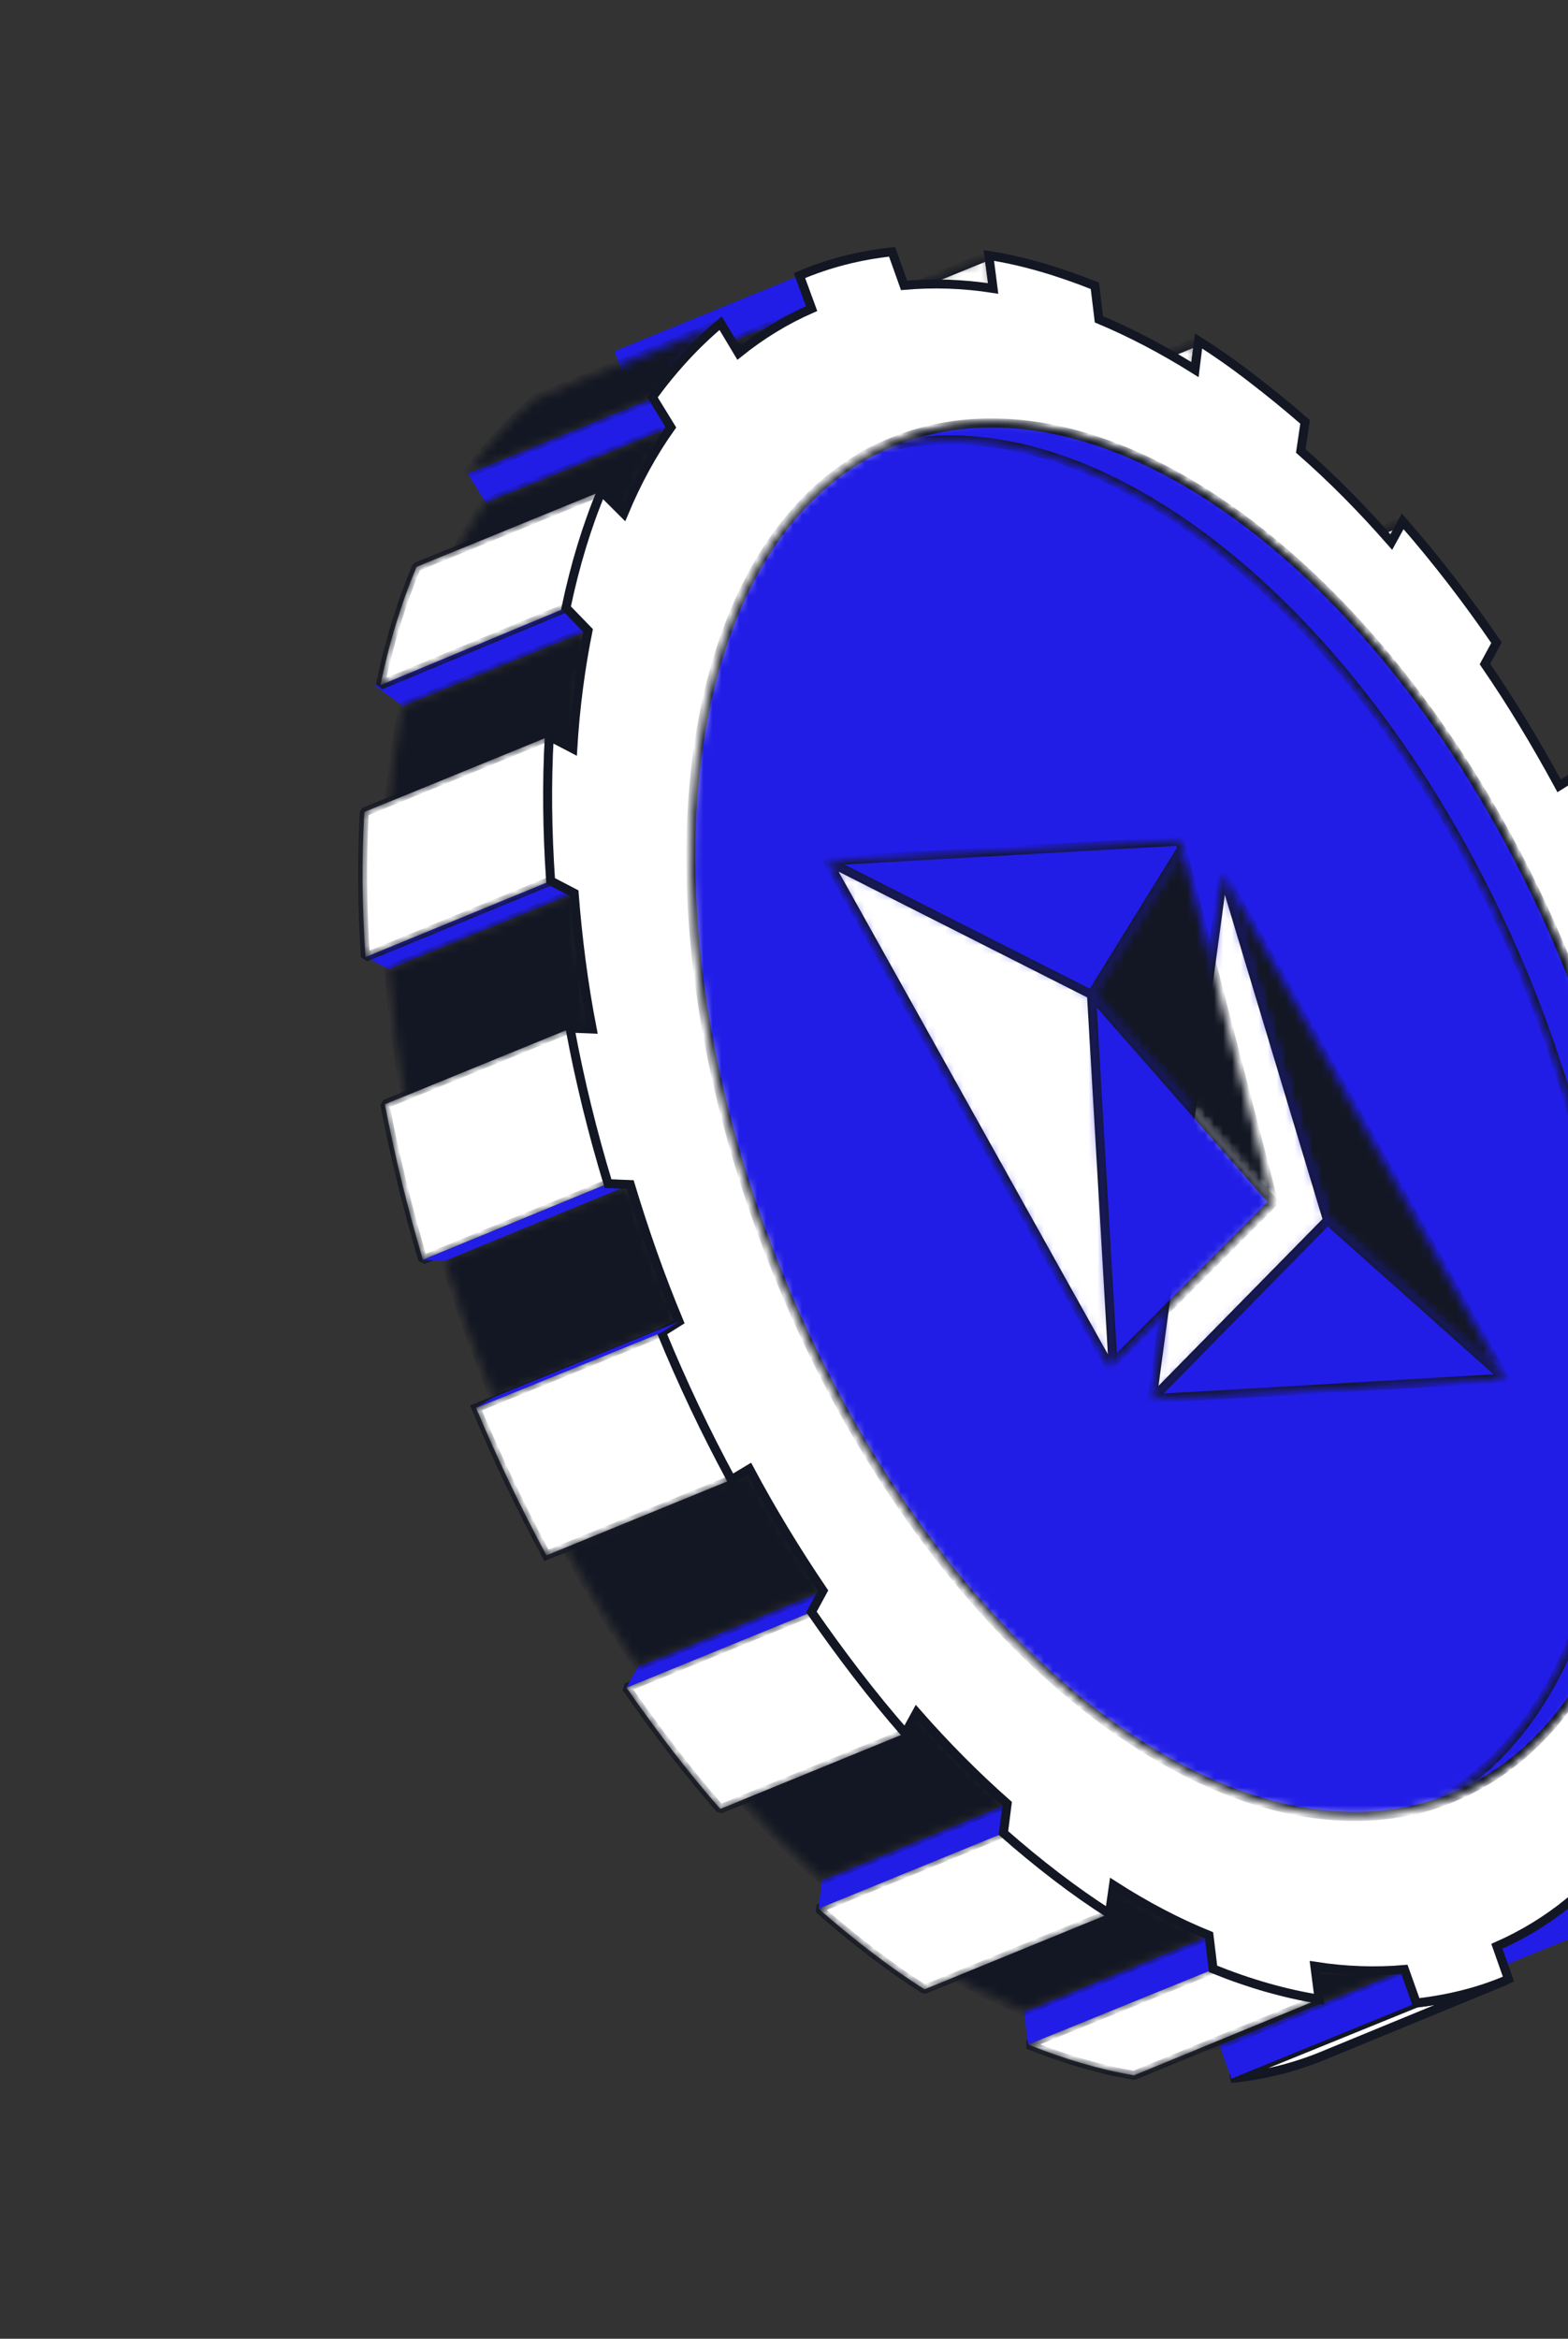 <svg width="175" height="261" viewBox="0 0 175 261" fill="none" xmlns="http://www.w3.org/2000/svg">
<rect x="0" y="0" width="175" height="261" fill="#333333" stroke="none"/>
<g clip-path="url(#clip0_0_2463)">
<mask id="mask0_0_2463" style="mask-type:luminance" maskUnits="userSpaceOnUse" x="153" y="86" width="23" height="11">
<path d="M174.014 87.706L153.355 96.152L155.335 94.949L175.988 86.501L174.014 87.706Z" fill="white"/>
</mask>
<g mask="url(#mask0_0_2463)">
<path d="M174.007 87.704L153.365 96.142L155.31 94.921L176.014 86.503L174.007 87.704Z" fill="white" stroke="#131723" strokeWidth="1.295"/>
</g>
<mask id="mask1_0_2463" style="mask-type:luminance" maskUnits="userSpaceOnUse" x="170" y="136" width="24" height="10">
<path d="M193.989 136.876L173.342 145.326L170.9 145.236L191.558 136.79L193.989 136.876Z" fill="white"/>
</mask>
<g mask="url(#mask1_0_2463)">
<path d="M193.966 136.882L173.323 145.32L170.905 145.238L191.548 136.8L193.966 136.882Z" fill="white" stroke="#131723" strokeWidth="1.295"/>
</g>
<mask id="mask2_0_2463" style="mask-type:luminance" maskUnits="userSpaceOnUse" x="134" y="58" width="23" height="11">
<path d="M155.288 60.54L134.629 68.987L135.912 66.635L156.565 58.186L155.288 60.54Z" fill="white"/>
</mask>
<g mask="url(#mask2_0_2463)">
<path d="M155.262 60.559L134.619 68.997L135.91 66.62L156.553 58.182L155.262 60.559Z" fill="white" stroke="#131723" strokeWidth="1.295"/>
</g>
<mask id="mask3_0_2463" style="mask-type:luminance" maskUnits="userSpaceOnUse" x="173" y="168" width="24" height="10">
<path d="M196.299 169.485L175.647 177.933L173.043 176.564L193.69 168.114L196.299 169.485Z" fill="white"/>
</mask>
<g mask="url(#mask3_0_2463)">
<path d="M196.32 169.526L175.616 177.944L173.054 176.595L193.716 168.095L196.32 169.526Z" fill="white" stroke="#131723" strokeWidth="1.295"/>
</g>
<mask id="mask4_0_2463" style="mask-type:luminance" maskUnits="userSpaceOnUse" x="112" y="38" width="22" height="12">
<path d="M133.353 41.285L112.701 49.733L113.117 46.511L133.776 38.065L133.353 41.285Z" fill="white"/>
</mask>
<g mask="url(#mask4_0_2463)">
<path d="M133.352 41.311L112.709 49.749L113.125 46.486L133.768 38.048L133.352 41.311Z" fill="white" stroke="#131723" strokeWidth="1.295"/>
</g>
<path d="M190.454 196.799L169.792 205.298L167.333 202.76L187.976 194.322L190.454 196.799Z" fill="#211DE7"/>
<mask id="mask5_0_2463" style="mask-type:luminance" maskUnits="userSpaceOnUse" x="89" y="28" width="22" height="13">
<path d="M110.873 32.223L90.222 40.666L89.73 36.967L110.389 28.521L110.873 32.223Z" fill="white"/>
</mask>
<g mask="url(#mask5_0_2463)">
<path d="M110.897 32.211L90.254 40.649L89.721 36.951L110.364 28.513L110.897 32.211Z" fill="white" stroke="#131723" strokeWidth="1.295"/>
</g>
<path d="M177.153 215.557L156.511 223.995L154.489 220.712L175.132 212.274L177.153 215.557Z" fill="#211DE7"/>
<mask id="mask6_0_2463" style="mask-type:luminance" maskUnits="userSpaceOnUse" x="68" y="30" width="22" height="10">
<path d="M68.951 39.043L89.61 30.597C89.485 30.648 89.36 30.699 89.236 30.75L68.577 39.197C68.707 39.143 68.832 39.092 68.951 39.043Z" fill="white"/>
</mask>
<g mask="url(#mask6_0_2463)">
<path d="M68.971 39.042L89.614 30.604C89.464 30.648 89.335 30.698 89.227 30.754L68.585 39.192C68.693 39.136 68.822 39.086 68.971 39.042Z" fill="white" stroke="#131723" strokeWidth="1.295"/>
</g>
<mask id="mask7_0_2463" style="mask-type:luminance" maskUnits="userSpaceOnUse" x="68" y="30" width="22" height="10">
<path d="M89.236 30.75L68.577 39.197C68.707 39.143 68.832 39.092 68.951 39.043L89.61 30.597C89.485 30.648 89.36 30.699 89.236 30.75Z" fill="white"/>
</mask>
<g mask="url(#mask7_0_2463)">
<path d="M89.227 30.754L68.585 39.192C68.693 39.136 68.822 39.086 68.971 39.042L89.614 30.604C89.464 30.648 89.335 30.698 89.227 30.754Z" fill="#999999" stroke="#131723" strokeWidth="1.295"/>
</g>
<path d="M90.561 34.5L69.918 42.938L68.585 39.192L89.228 30.754L90.561 34.5Z" fill="#211DE7"/>
<mask id="mask8_0_2463" style="mask-type:luminance" maskUnits="userSpaceOnUse" x="61" y="34" width="30" height="14">
<path d="M82.463 39.398L61.804 47.844C64.326 45.81 67.028 44.171 69.908 42.928L90.56 34.479C87.677 35.717 84.978 37.357 82.463 39.398Z" fill="white"/>
</mask>
<g mask="url(#mask8_0_2463)">
<path d="M82.432 39.409L61.789 47.847C64.335 45.797 67.044 44.16 69.918 42.938L90.56 34.5C87.687 35.722 84.977 37.359 82.432 39.409Z" fill="#131723" stroke="#131723" strokeWidth="1.295"/>
</g>
<path d="M168.031 221.035L147.369 229.535C144.209 230.803 140.878 231.61 137.375 231.956L158.08 223.538C161.534 223.131 164.838 222.338 168.031 221.035Z" fill="white" stroke="#131723" strokeWidth="0.647"/>
<path d="M158.08 223.538L137.438 231.976L136.105 228.23L156.747 219.792L158.08 223.538Z" fill="#211DE7"/>
<mask id="mask9_0_2463" style="mask-type:luminance" maskUnits="userSpaceOnUse" x="126" y="219" width="31" height="10">
<path d="M156.732 219.775L136.074 228.221C132.87 228.523 129.532 228.43 126.093 227.884L146.752 219.438C150.193 219.978 153.533 220.085 156.732 219.775Z" fill="white"/>
</mask>
<g mask="url(#mask9_0_2463)">
<path d="M156.747 219.793L136.104 228.231C132.894 228.511 129.534 228.404 126.105 227.868L146.747 219.43C150.176 219.966 153.536 220.073 156.747 219.793Z" fill="#131723" stroke="#131723" strokeWidth="1.295"/>
</g>
<path d="M74.872 47.687L54.23 56.125L52.208 52.842L72.851 44.404L74.872 47.687Z" fill="#211DE7"/>
<mask id="mask10_0_2463" style="mask-type:luminance" maskUnits="userSpaceOnUse" x="52" y="36" width="29" height="17">
<path d="M72.826 44.376L52.181 52.82C54.449 49.603 56.999 46.828 59.798 44.532L80.459 36.08C77.672 38.38 75.116 41.153 72.84 44.373L72.826 44.376Z" fill="white"/>
</mask>
<g mask="url(#mask10_0_2463)">
<path d="M72.851 44.404L52.209 52.842C54.448 49.61 57.022 46.822 59.788 44.502L80.431 36.064C77.664 38.384 75.09 41.172 72.851 44.404Z" fill="#131723" stroke="#131723" strokeWidth="1.295"/>
</g>
<mask id="mask11_0_2463" style="mask-type:luminance" maskUnits="userSpaceOnUse" x="48" y="47" width="27" height="19">
<path d="M69.603 57.317L48.95 65.766C50.453 62.197 52.199 58.986 54.187 56.132L74.846 47.686C72.857 50.54 71.109 53.75 69.603 57.317Z" fill="white"/>
</mask>
<g mask="url(#mask11_0_2463)">
<path d="M69.608 57.299L48.946 65.799C50.441 62.197 52.182 58.966 54.168 56.106L74.872 47.688C72.845 50.534 71.091 53.738 69.608 57.299Z" fill="#131723" stroke="#131723" strokeWidth="1.295"/>
</g>
<path d="M147.219 223.108L126.557 231.608C122.737 230.949 118.8 229.8 114.745 228.162L135.449 219.744C139.471 221.416 143.4 222.517 147.219 223.108Z" fill="white"/>
<mask id="mask12_0_2463" style="mask-type:luminance" maskUnits="userSpaceOnUse" x="111" y="205" width="40" height="41">
<path d="M120.984 205.655L150.711 215.009L141.124 245.476L111.398 236.123L120.984 205.655ZM135.432 219.711L114.771 228.164C118.812 229.819 122.746 230.958 126.573 231.578L147.232 223.132C143.398 222.502 139.455 221.377 135.432 219.711Z" fill="white"/>
</mask>
<g mask="url(#mask12_0_2463)">
<path fill-rule="evenodd" clip-rule="evenodd" d="M147.219 223.108L126.557 231.608C122.737 230.949 118.8 229.8 114.745 228.162L135.449 219.744C139.471 221.416 143.4 222.517 147.219 223.108Z" stroke="#131723" strokeWidth="1.295" stroke-linejoin="bevel"/>
</g>
<path d="M135.449 219.743L114.744 228.162L114.273 224.484L134.935 215.984L135.449 219.743Z" fill="#211DE7"/>
<mask id="mask13_0_2463" style="mask-type:luminance" maskUnits="userSpaceOnUse" x="103" y="210" width="32" height="15">
<path d="M134.952 216.017L114.293 224.463C110.775 223.003 107.213 221.122 103.607 218.82L124.267 210.368C127.865 212.674 131.44 214.559 134.952 216.017Z" fill="white"/>
</mask>
<g mask="url(#mask13_0_2463)">
<path d="M134.935 215.984L114.273 224.484C110.753 223.015 107.206 221.129 103.631 218.828L124.273 210.39C127.896 212.684 131.45 214.548 134.935 215.984Z" fill="#131723" stroke="#131723" strokeWidth="1.295"/>
</g>
<path d="M65.632 70.369L44.989 78.807L41.838 76.526L63.172 67.831L65.632 70.369Z" fill="#211DE7"/>
<path d="M63.172 67.831L42.471 76.454C43.415 71.728 44.834 67.219 46.487 63.26L67.129 54.822C65.489 58.74 64.17 63.077 63.172 67.831Z" fill="white"/>
<mask id="mask14_0_2463" style="mask-type:luminance" maskUnits="userSpaceOnUse" x="35" y="43" width="39" height="45">
<path d="M47.202 43.468L73.884 51.863L62.591 87.754L35.91 79.358L47.202 43.468ZM67.143 54.819L46.489 63.274C44.856 67.213 43.443 71.703 42.45 76.454L63.184 67.855C64.185 63.106 65.505 58.761 67.143 54.819Z" fill="white"/>
</mask>
<g mask="url(#mask14_0_2463)">
<path fill-rule="evenodd" clip-rule="evenodd" d="M63.172 67.831L42.471 76.454C43.415 71.728 44.834 67.219 46.487 63.26L67.13 54.822C65.489 58.74 64.17 63.077 63.172 67.831Z" stroke="#131723" strokeWidth="1.295" stroke-linejoin="bevel"/>
</g>
<mask id="mask15_0_2463" style="mask-type:luminance" maskUnits="userSpaceOnUse" x="43" y="70" width="23" height="22">
<path d="M63.923 83.543L43.27 91.992C43.41 89.705 43.624 87.451 43.911 85.229C44.207 83.01 44.567 80.867 44.99 78.801L65.643 70.353C65.214 72.422 64.856 74.565 64.57 76.783C64.283 79.005 64.067 81.258 63.923 83.543Z" fill="white"/>
</mask>
<g mask="url(#mask15_0_2463)">
<path d="M63.929 83.545L43.286 91.983C43.412 89.715 43.62 87.472 43.91 85.256C44.2 83.039 44.559 80.89 44.988 78.808L65.631 70.369C65.215 72.411 64.862 74.54 64.572 76.756C64.282 78.973 64.067 81.236 63.929 83.545Z" fill="#131723" stroke="#131723" strokeWidth="1.295"/>
</g>
<path d="M123.815 213.571L103.173 222.009C101.213 220.759 99.23 219.366 97.225 217.83C95.219 216.294 93.26 214.682 91.348 212.994L111.99 204.556C113.903 206.244 115.862 207.856 117.867 209.392C119.873 210.928 121.856 212.321 123.815 213.571Z" fill="white"/>
<mask id="mask16_0_2463" style="mask-type:luminance" maskUnits="userSpaceOnUse" x="87" y="194" width="42" height="39">
<path d="M96.29 194.18L128.228 204.229L119.339 232.479L87.401 222.43L96.29 194.18ZM123.844 213.588C121.857 212.324 119.866 210.929 117.871 209.401C115.877 207.872 113.918 206.254 111.994 204.544L91.341 212.993C93.261 214.701 95.22 216.32 97.219 217.849C99.213 219.377 101.202 220.772 103.185 222.034L123.842 213.594L123.844 213.588Z" fill="white"/>
</mask>
<g mask="url(#mask16_0_2463)">
<path fill-rule="evenodd" clip-rule="evenodd" d="M123.815 213.572L103.173 222.01C101.213 220.76 99.23 219.367 97.225 217.831C95.219 216.295 93.26 214.683 91.348 212.995L111.99 204.557C113.903 206.245 115.862 207.857 117.867 209.393C119.873 210.929 121.856 212.322 123.815 213.572Z" stroke="#131723" strokeWidth="1.295" stroke-linejoin="bevel"/>
</g>
<path d="M111.99 204.556L91.348 212.994L91.744 209.793L112.406 201.293L111.99 204.556Z" fill="#211DE7"/>
<mask id="mask17_0_2463" style="mask-type:luminance" maskUnits="userSpaceOnUse" x="81" y="191" width="32" height="19">
<path d="M112.417 201.324L91.764 209.772C88.259 206.646 84.894 203.241 81.668 199.556L102.321 191.108C105.538 194.79 108.903 198.195 112.417 201.324Z" fill="white"/>
</mask>
<g mask="url(#mask17_0_2463)">
<path d="M112.407 201.293L91.745 209.793C88.251 206.657 84.89 203.247 81.66 199.561L102.303 191.122C105.532 194.809 108.9 198.199 112.407 201.293Z" fill="#131723" stroke="#131723" strokeWidth="1.295"/>
</g>
<path d="M64.079 99.68L43.417 108.179L40.793 106.811L61.455 98.311L64.079 99.68Z" fill="#211DE7"/>
<path d="M61.455 98.311L40.793 106.81C40.413 101.329 40.362 95.882 40.662 90.615L61.305 82.176C61.005 87.444 61.075 92.829 61.455 98.311Z" fill="white"/>
<mask id="mask18_0_2463" style="mask-type:luminance" maskUnits="userSpaceOnUse" x="29" y="70" width="44" height="49">
<path d="M41.488 70.667L72.808 80.522L60.985 118.098L29.665 108.244L41.488 70.667ZM61.313 82.172L40.661 90.621C40.348 95.885 40.403 101.298 40.807 106.788L61.46 98.339C61.057 92.844 60.999 87.442 61.313 82.172Z" fill="white"/>
</mask>
<g mask="url(#mask18_0_2463)">
<path fill-rule="evenodd" clip-rule="evenodd" d="M61.455 98.311L40.793 106.81C40.413 101.329 40.362 95.882 40.662 90.615L61.305 82.176C61.005 87.444 61.075 92.829 61.455 98.311Z" stroke="#131723" strokeWidth="1.295" stroke-linejoin="bevel"/>
</g>
<mask id="mask19_0_2463" style="mask-type:luminance" maskUnits="userSpaceOnUse" x="43" y="99" width="24" height="25">
<path d="M66.062 114.863L45.401 123.316C44.459 118.22 43.786 113.155 43.404 108.155L64.063 99.708C64.438 104.707 65.118 109.774 66.062 114.863Z" fill="white"/>
</mask>
<g mask="url(#mask19_0_2463)">
<path d="M66.077 114.901L45.373 123.32C44.467 118.216 43.747 113.17 43.417 108.179L64.079 99.679C64.471 104.69 65.11 109.778 66.077 114.901Z" fill="#131723" stroke="#131723" strokeWidth="1.295"/>
</g>
<path d="M101.031 193.438L80.388 201.876C76.692 197.659 73.236 193.11 69.92 188.333L90.562 179.895C93.879 184.672 97.335 189.221 101.031 193.438Z" fill="white"/>
<mask id="mask20_0_2463" style="mask-type:luminance" maskUnits="userSpaceOnUse" x="63" y="169" width="45" height="44">
<path d="M73.46 169.314L107.825 180.127L97.708 212.281L63.343 201.468L73.46 169.314ZM90.585 179.888L69.926 188.335C73.193 193.137 76.696 197.687 80.382 201.915L101.041 193.469C97.359 189.229 93.86 184.686 90.585 179.888Z" fill="white"/>
</mask>
<g mask="url(#mask20_0_2463)">
<path fill-rule="evenodd" clip-rule="evenodd" d="M101.031 193.438L80.388 201.876C76.692 197.659 73.236 193.11 69.92 188.333L90.562 179.895C93.879 184.672 97.335 189.221 101.031 193.438Z" stroke="#131723" strokeWidth="1.295" stroke-linejoin="bevel"/>
</g>
<path d="M90.563 179.895L69.92 188.333L71.211 185.956L91.853 177.518L90.563 179.895Z" fill="#211DE7"/>
<mask id="mask21_0_2463" style="mask-type:luminance" maskUnits="userSpaceOnUse" x="62" y="163" width="30" height="23">
<path d="M91.864 177.528L71.205 185.974C68.259 181.64 65.501 177.093 62.952 172.402L83.611 163.955C86.158 168.653 88.922 173.201 91.864 177.528Z" fill="white"/>
</mask>
<g mask="url(#mask21_0_2463)">
<path d="M91.854 177.518L71.211 185.956C68.292 181.644 65.512 177.104 62.976 172.437L83.638 163.937C86.154 168.666 88.934 173.206 91.854 177.518Z" fill="#131723" stroke="#131723" strokeWidth="1.295"/>
</g>
<mask id="mask22_0_2463" style="mask-type:luminance" maskUnits="userSpaceOnUse" x="49" y="132" width="27" height="24">
<path d="M75.78 147.488L55.119 155.941C53.056 150.934 51.235 145.827 49.661 140.668L70.32 132.222C71.89 137.372 73.715 142.488 75.78 147.488Z" fill="white"/>
</mask>
<g mask="url(#mask22_0_2463)">
<path d="M75.781 147.482L55.139 155.92C53.047 150.917 51.261 145.808 49.68 140.694L70.342 132.195C71.904 137.37 73.69 142.479 75.781 147.482Z" fill="#131723" stroke="#131723" strokeWidth="1.295"/>
</g>
<path d="M67.863 132.094L47.201 140.593C45.486 134.827 44.056 129.015 42.955 123.238L63.598 114.8C64.699 120.577 66.128 126.389 67.863 132.094Z" fill="white"/>
<mask id="mask23_0_2463" style="mask-type:luminance" maskUnits="userSpaceOnUse" x="32" y="103" width="47" height="49">
<path d="M44.192 103.773L78.36 114.524L66.682 151.637L32.515 140.887L44.192 103.773ZM63.62 114.773L42.961 123.22C44.054 129.021 45.479 134.825 47.219 140.579L67.878 132.132C66.138 126.379 64.711 120.56 63.62 114.773Z" fill="white"/>
</mask>
<g mask="url(#mask23_0_2463)">
<path fill-rule="evenodd" clip-rule="evenodd" d="M67.863 132.094L47.201 140.593C45.486 134.827 44.056 129.015 42.955 123.238L63.598 114.8C64.699 120.577 66.128 126.389 67.863 132.094Z" stroke="#131723" strokeWidth="1.295" stroke-linejoin="bevel"/>
</g>
<path d="M70.343 132.195L49.681 140.695L47.201 140.593L67.863 132.094L70.343 132.195Z" fill="#211DE7"/>
<path d="M81.631 165.138L60.988 173.576C58.113 168.259 55.501 162.754 53.133 157.121L73.837 148.703C76.144 154.316 78.756 159.821 81.631 165.138Z" fill="white"/>
<mask id="mask24_0_2463" style="mask-type:luminance" maskUnits="userSpaceOnUse" x="43" y="137" width="49" height="49">
<path d="M54.683 137.266L91.117 148.729L79.653 185.163L43.219 173.7L54.683 137.266ZM73.806 148.692L53.153 157.141C55.479 162.78 58.086 168.277 60.968 173.596L81.626 165.15C78.76 159.829 76.141 154.321 73.806 148.692Z" fill="white"/>
</mask>
<g mask="url(#mask24_0_2463)">
<path fill-rule="evenodd" clip-rule="evenodd" d="M81.631 165.137L60.988 173.575C58.113 168.259 55.501 162.753 53.133 157.121L73.837 148.702C76.144 154.315 78.756 159.821 81.631 165.137Z" stroke="#131723" strokeWidth="1.295"/>
</g>
<path d="M194.411 183.79C193.413 188.544 192.094 192.88 190.454 196.799L187.975 194.322C186.493 197.883 184.759 201.093 182.773 203.953L184.775 207.298C182.536 210.53 179.981 213.256 177.153 215.557L175.132 212.273C172.64 214.295 169.951 215.938 167.065 217.202L168.356 220.866C165.124 222.293 161.677 223.109 158.08 223.538L156.747 219.793C153.537 220.072 150.176 219.965 146.747 219.429L147.219 223.107C143.386 222.49 139.442 221.362 135.387 219.724L134.935 215.984C131.402 214.556 127.848 212.691 124.273 210.39L123.815 213.571C121.855 212.321 119.873 210.928 117.867 209.392C115.862 207.856 113.903 206.244 111.99 204.556L112.406 201.293C108.9 198.199 105.532 194.809 102.302 191.123L101.031 193.438C97.335 189.22 93.879 184.671 90.562 179.895L91.853 177.518C88.934 173.205 86.154 168.665 83.637 163.936L81.63 165.138C78.755 159.821 76.143 154.316 73.837 148.703L75.782 147.482C73.691 142.48 71.904 137.37 70.342 132.195L67.863 132.094C66.128 126.389 64.699 120.577 63.617 114.739L66.097 114.84C65.11 109.778 64.471 104.69 64.079 99.679L61.455 98.311C61.076 92.829 61.005 87.444 61.305 82.177L63.929 83.545C64.067 81.236 64.282 78.972 64.572 76.756C64.862 74.539 65.215 72.41 65.631 70.369L63.172 67.831C64.17 63.077 65.489 58.74 67.129 54.822L69.608 57.298C71.09 53.737 72.845 50.534 74.872 47.687L72.808 44.323C75.09 41.171 77.663 38.384 80.43 36.064L82.432 39.409C84.977 37.359 87.693 35.702 90.58 34.438L89.227 30.755C92.467 29.376 95.913 28.491 99.565 28.102L100.898 31.847C104.108 31.568 107.407 31.655 110.836 32.191L110.364 28.513C114.183 29.104 118.155 30.286 122.196 31.897L122.648 35.636C126.168 37.106 129.743 38.977 133.371 41.25L133.768 38.049C135.769 39.312 137.751 40.705 139.716 42.228C141.721 43.764 143.701 45.383 145.655 47.084L145.177 50.327C148.69 53.401 152.086 56.845 155.281 60.498L156.552 58.183C160.248 62.4 163.766 66.969 167.021 71.726L165.73 74.103C168.711 78.435 171.429 82.955 174.008 87.704L175.953 86.483C178.828 91.8 181.44 97.305 183.808 102.937L181.801 104.139C183.893 109.141 185.679 114.251 187.241 119.426L189.72 119.527C191.455 125.232 192.884 131.044 193.966 136.882L191.548 136.8C192.473 141.843 193.174 146.95 193.504 151.941L196.128 153.31C196.507 158.792 196.578 164.176 196.278 169.444L193.654 168.075C193.516 170.385 193.301 172.648 193.011 174.865C192.721 177.081 192.368 179.21 191.952 181.251L194.411 183.79Z" fill="white" stroke="#131723" strokeWidth="0.647"/>
<path d="M73.837 148.703L53.133 157.122L55.14 155.92L75.782 147.482L73.837 148.703Z" fill="#211DE7"/>
<mask id="mask25_0_2463" style="mask-type:luminance" maskUnits="userSpaceOnUse" x="77" y="47" width="108" height="156">
<path d="M174.697 106.954C157.424 65.184 123.821 39.372 99.632 49.308C75.452 59.239 69.846 101.154 87.119 142.924C104.392 184.694 138.003 210.501 162.184 200.57C186.37 190.641 191.971 148.723 174.697 106.954Z" fill="white"/>
</mask>
<g mask="url(#mask25_0_2463)">
<path d="M174.68 106.921C157.407 65.172 123.838 39.405 99.615 49.296C75.436 59.268 69.858 101.158 87.131 142.908C104.384 184.719 138.015 210.505 162.176 200.595C186.356 190.623 191.995 148.752 174.68 106.921Z" fill="#211DE7" stroke="#131723" strokeWidth="1.295"/>
</g>
<mask id="mask26_0_2463" style="mask-type:luminance" maskUnits="userSpaceOnUse" x="128" y="97" width="21" height="60">
<path d="M128.606 156.107L148.161 136.174L136.48 97.515L128.606 156.107Z" fill="white"/>
</mask>
<g mask="url(#mask26_0_2463)">
<path d="M128.597 156.09L148.165 136.182L136.514 97.491L128.597 156.09Z" fill="white" stroke="#131723" strokeWidth="1.295"/>
</g>
<mask id="mask27_0_2463" style="mask-type:luminance" maskUnits="userSpaceOnUse" x="136" y="97" width="32" height="57">
<path d="M136.48 97.515L167.957 153.834L148.155 136.172L136.48 97.515Z" fill="white"/>
</mask>
<g mask="url(#mask27_0_2463)">
<path d="M136.514 97.491L167.938 153.807L148.165 136.182L136.514 97.491Z" fill="#131723" stroke="#131723" strokeWidth="1.295"/>
</g>
<mask id="mask28_0_2463" style="mask-type:luminance" maskUnits="userSpaceOnUse" x="121" y="94" width="22" height="41">
<path d="M121.824 110.98L131.927 94.684L142.151 134.134L121.824 110.98Z" fill="white"/>
</mask>
<g mask="url(#mask28_0_2463)">
<path d="M121.814 110.99L131.9 94.682L142.152 134.155L121.814 110.99Z" fill="#131723" stroke="#131723" strokeWidth="1.295"/>
</g>
<mask id="mask29_0_2463" style="mask-type:luminance" maskUnits="userSpaceOnUse" x="128" y="136" width="40" height="21">
<path d="M128.606 156.107L148.161 136.174L167.957 153.834L128.606 156.107Z" fill="white"/>
</mask>
<g mask="url(#mask29_0_2463)">
<path d="M128.597 156.09L148.165 136.182L167.938 153.807L128.597 156.09Z" fill="#211DE7" stroke="#131723" strokeWidth="1.295"/>
</g>
<mask id="mask30_0_2463" style="mask-type:luminance" maskUnits="userSpaceOnUse" x="121" y="110" width="22" height="43">
<path d="M121.83 110.981L142.151 134.134L124.205 152.102L121.83 110.981Z" fill="white"/>
</mask>
<g mask="url(#mask30_0_2463)">
<path d="M121.813 110.99L142.151 134.155L124.209 152.131L121.813 110.99Z" fill="#211DE7" stroke="#131723" strokeWidth="1.295"/>
</g>
<mask id="mask31_0_2463" style="mask-type:luminance" maskUnits="userSpaceOnUse" x="92" y="96" width="33" height="57">
<path d="M92.362 96.123L121.83 110.981L124.206 152.096L123.834 152.46L92.362 96.123Z" fill="white"/>
</mask>
<g mask="url(#mask31_0_2463)">
<path d="M92.359 96.088L121.813 110.989L124.209 152.13L123.826 152.485L92.359 96.088Z" fill="white" stroke="#131723" strokeWidth="1.295"/>
</g>
<mask id="mask32_0_2463" style="mask-type:luminance" maskUnits="userSpaceOnUse" x="92" y="93" width="40" height="18">
<path d="M92.363 96.123L131.708 93.868L131.927 94.684L121.83 110.981L92.363 96.123Z" fill="white"/>
</mask>
<g mask="url(#mask32_0_2463)">
<path d="M92.36 96.088L131.681 93.866L131.9 94.682L121.814 110.989L92.36 96.088Z" fill="#211DE7" stroke="#131723" strokeWidth="1.295"/>
</g>
<mask id="mask33_0_2463" style="mask-type:luminance" maskUnits="userSpaceOnUse" x="95" y="47" width="90" height="156">
<path d="M184.008 165.489C188.79 128.914 168.863 80.974 139.571 58.609C125.008 47.49 110.832 44.761 99.666 49.332C98.287 49.896 96.451 50.642 95.076 51.214C106.235 46.641 120.411 49.37 134.981 60.491C164.266 82.853 184.2 130.795 179.412 167.368C177.01 185.747 168.808 197.814 157.533 202.432C158.912 201.869 160.748 201.123 162.123 200.551C173.41 195.936 181.602 183.88 184.008 165.489Z" fill="white"/>
</mask>
<g mask="url(#mask33_0_2463)">
<path d="M184.007 165.515C188.794 128.942 168.857 80.992 139.584 58.613C125.02 47.515 110.823 44.745 99.678 49.315C98.275 49.892 96.466 50.68 95.082 51.195C106.227 46.624 120.424 49.395 134.987 60.493C164.261 82.872 184.198 130.822 179.411 167.395C177.038 185.722 168.826 197.8 157.519 202.455C158.922 201.879 160.731 201.09 162.115 200.575C173.422 195.92 181.615 183.904 184.007 165.515Z" fill="#211DE7" stroke="#131723" strokeWidth="1.295"/>
</g>
</g>
<defs>
<clipPath id="clip0_0_2463">
<rect width="180" height="191.007" fill="white" transform="translate(61.079 11.92) rotate(17.466)"/>
</clipPath>
</defs>
</svg>
